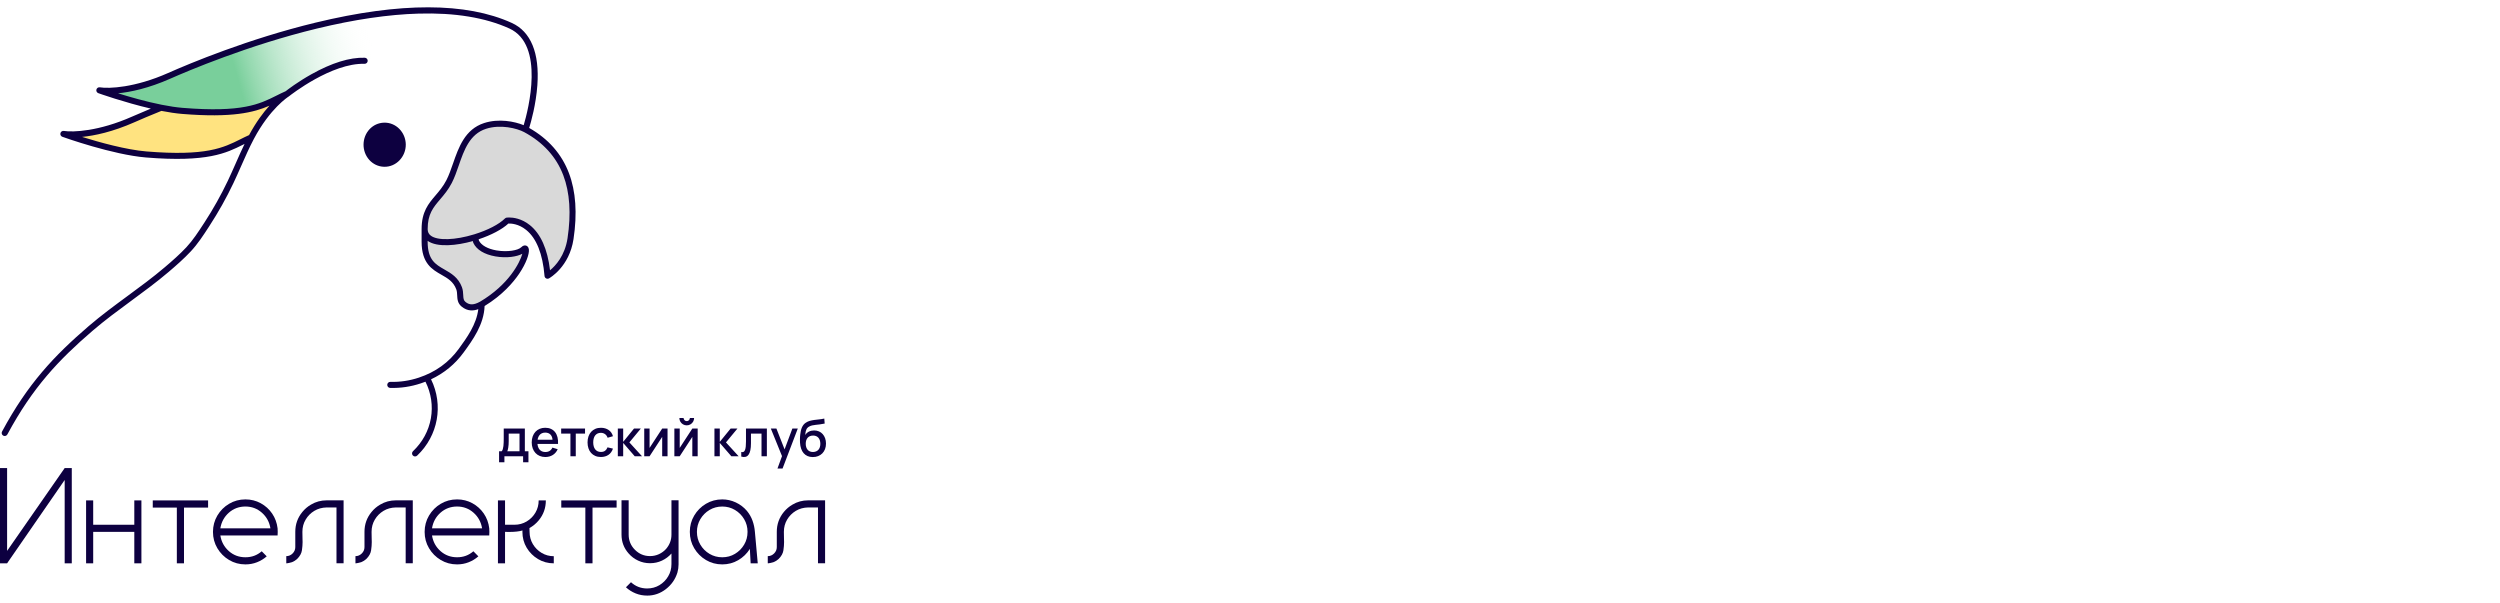 <?xml version="1.0" encoding="UTF-8"?> <svg xmlns="http://www.w3.org/2000/svg" width="170" height="41" viewBox="0 0 170 41" fill="none"><g clip-path="url(#clip0_36_839)"><path d="M11.513 5.156C8.592 6.45 6.756 6.144 6.756 6.144C6.756 6.144 8.928 6.923 10.956 7.327C11.457 7.427 11.948 7.504 12.396 7.541C17.282 7.941 18.105 6.996 19.531 6.382C19.531 6.382 22.419 4.065 24.798 4.133L28.738 3.129L34.719 1.748C27.516 -1.522 14.434 3.861 11.513 5.156Z" fill="url(#paint0_linear_36_839)"></path><path d="M19.532 6.382C18.105 6.995 17.283 7.941 12.396 7.541C11.949 7.504 11.457 7.427 10.956 7.327C10.142 7.652 9.495 7.93 9.067 8.12C6.146 9.415 4.31 9.108 4.31 9.108C4.31 9.108 7.689 10.319 9.95 10.505C14.837 10.905 15.659 9.96 17.085 9.346C18.24 7.166 19.532 6.382 19.532 6.382Z" fill="#FFE380"></path><path d="M24.721 9.821C24.731 9.025 25.324 8.363 26.117 8.341C26.932 8.318 27.582 9.004 27.593 9.821C27.603 10.65 26.943 11.364 26.117 11.341C25.312 11.319 24.71 10.628 24.721 9.821Z" fill="#0D0040"></path><path d="M35.738 8.801C38.524 10.3 39.289 12.953 38.796 16.229C38.524 18.035 37.233 18.75 37.233 18.75C36.893 14.662 34.481 15.002 34.481 15.002C34.044 15.44 33.205 15.856 32.306 16.133L32.374 16.433C32.847 17.435 35.01 17.464 35.583 16.963C36.055 16.403 35.516 19.117 32.748 20.692C32.376 20.993 31.897 20.993 31.525 20.692C31.181 20.415 31.372 20.017 31.219 19.602C30.686 18.157 28.875 18.75 28.875 16.433V15.581C28.875 13.878 29.889 13.609 30.539 12.345C31.189 11.081 31.315 9.104 32.985 8.563C34.012 8.23 35.194 8.508 35.737 8.801L35.738 8.801Z" fill="#D9D9D9"></path><path d="M4.881 38.306H4.398V32.639L0.482 38.306H0V31.829H0.483V37.46L4.398 31.829H4.881V38.306H4.881Z" fill="#0D0040"></path><path d="M9.616 38.306H9.133V36.167H6.337V38.306H5.854V34.027H6.337V35.683H9.133V34.027H9.616V38.306Z" fill="#0D0040"></path><path d="M12.512 38.306H12.025V34.516H10.388V34.028H14.15V34.516H12.512V38.306Z" fill="#0D0040"></path><path d="M16.688 38.379C16.283 38.379 15.912 38.279 15.579 38.08C15.245 37.881 14.979 37.614 14.78 37.279C14.582 36.944 14.482 36.575 14.482 36.171C14.482 35.767 14.582 35.393 14.78 35.058C14.979 34.724 15.244 34.456 15.579 34.258C15.913 34.059 16.282 33.959 16.688 33.959C17.064 33.959 17.411 34.046 17.728 34.219C18.046 34.392 18.305 34.627 18.506 34.922C18.708 35.218 18.831 35.553 18.876 35.926L18.885 36.171L18.876 36.411H14.983C15.052 36.839 15.245 37.193 15.561 37.474C15.876 37.754 16.252 37.894 16.688 37.894C17.125 37.894 17.479 37.759 17.798 37.487L18.137 37.831C17.941 38.003 17.72 38.138 17.474 38.234C17.227 38.331 16.966 38.379 16.689 38.379L16.688 38.379ZM18.389 35.927C18.32 35.499 18.127 35.145 17.809 34.864C17.492 34.584 17.118 34.443 16.688 34.443C16.259 34.443 15.876 34.584 15.561 34.864C15.245 35.145 15.053 35.499 14.983 35.927H18.389H18.389Z" fill="#0D0040"></path><path d="M19.48 38.306C19.471 38.306 19.467 38.305 19.467 38.302V37.818C19.633 37.818 19.776 37.757 19.898 37.635C20.02 37.513 20.08 37.369 20.08 37.203V36.163C20.08 35.65 20.241 35.2 20.563 34.81C20.729 34.608 20.924 34.442 21.149 34.312C21.471 34.12 21.826 34.023 22.214 34.023H23.364V38.302H22.881V34.507H22.205C21.898 34.514 21.621 34.59 21.375 34.738C21.128 34.886 20.931 35.084 20.784 35.333C20.636 35.581 20.563 35.858 20.563 36.163C20.563 36.38 20.565 36.53 20.57 36.615C20.574 36.7 20.576 36.781 20.576 36.859C20.576 37.031 20.561 37.219 20.531 37.422C20.501 37.626 20.394 37.82 20.21 38.004C20.108 38.1 19.992 38.174 19.863 38.225C19.854 38.228 19.829 38.235 19.789 38.246C19.748 38.256 19.703 38.268 19.654 38.28C19.604 38.291 19.561 38.299 19.525 38.302L19.48 38.307L19.48 38.306Z" fill="#0D0040"></path><path d="M24.185 38.306C24.176 38.306 24.171 38.305 24.171 38.302V37.818C24.336 37.818 24.48 37.757 24.602 37.635C24.724 37.513 24.785 37.369 24.785 37.203V36.163C24.785 35.65 24.946 35.2 25.268 34.81C25.433 34.608 25.629 34.442 25.854 34.312C26.176 34.12 26.531 34.023 26.918 34.023H28.069V38.302H27.586V34.507H26.909C26.603 34.514 26.326 34.59 26.079 34.738C25.833 34.886 25.635 35.084 25.488 35.333C25.341 35.581 25.267 35.858 25.267 36.163C25.267 36.38 25.269 36.53 25.274 36.615C25.278 36.7 25.28 36.781 25.28 36.859C25.28 37.031 25.266 37.219 25.235 37.422C25.205 37.626 25.099 37.82 24.915 38.004C24.812 38.1 24.697 38.174 24.568 38.225C24.558 38.228 24.534 38.235 24.493 38.246C24.453 38.256 24.407 38.268 24.358 38.28C24.309 38.291 24.265 38.299 24.229 38.302L24.184 38.307L24.185 38.306Z" fill="#0D0040"></path><path d="M31.081 38.379C30.675 38.379 30.305 38.279 29.971 38.08C29.638 37.881 29.371 37.614 29.173 37.279C28.974 36.944 28.875 36.575 28.875 36.171C28.875 35.767 28.974 35.393 29.173 35.058C29.371 34.724 29.637 34.456 29.971 34.258C30.305 34.059 30.675 33.959 31.081 33.959C31.457 33.959 31.804 34.046 32.121 34.219C32.438 34.392 32.697 34.627 32.899 34.922C33.101 35.218 33.224 35.553 33.269 35.926L33.278 36.171L33.269 36.411H29.376C29.445 36.839 29.638 37.193 29.953 37.474C30.269 37.754 30.645 37.894 31.081 37.894C31.517 37.894 31.872 37.759 32.191 37.487L32.529 37.831C32.334 38.003 32.113 38.138 31.866 38.234C31.62 38.331 31.358 38.379 31.082 38.379L31.081 38.379ZM32.782 35.927C32.712 35.499 32.52 35.145 32.202 34.864C31.885 34.584 31.511 34.443 31.081 34.443C30.651 34.443 30.269 34.584 29.953 34.864C29.638 35.145 29.445 35.499 29.376 35.927H32.781H32.782Z" fill="#0D0040"></path><path d="M37.657 38.306C37.267 38.306 36.909 38.21 36.586 38.017C36.263 37.824 36.005 37.566 35.813 37.244C35.62 36.921 35.524 36.562 35.524 36.167L35.529 36.072C35.306 36.139 35.001 36.172 34.613 36.172L34.343 36.167V38.306H33.86V34.027H34.343V35.683H34.983C35.287 35.683 35.563 35.608 35.813 35.459C36.063 35.31 36.261 35.11 36.409 34.86C36.556 34.609 36.63 34.332 36.63 34.027H37.117C37.117 34.543 36.956 34.995 36.634 35.384C36.457 35.598 36.246 35.773 36.003 35.908L36.011 36.166C36.011 36.471 36.086 36.749 36.234 36.999C36.383 37.249 36.583 37.449 36.832 37.598C37.081 37.747 37.357 37.822 37.657 37.822V38.306V38.306Z" fill="#0D0040"></path><path d="M40.291 38.306H39.804V34.516H38.167V34.028H41.929V34.516H40.291V38.306Z" fill="#0D0040"></path><path d="M44.008 40.5C43.731 40.5 43.469 40.451 43.223 40.351C42.977 40.252 42.757 40.113 42.564 39.935L42.907 39.591C43.217 39.875 43.584 40.016 44.008 40.016C44.312 40.016 44.588 39.942 44.838 39.793C45.087 39.644 45.287 39.443 45.435 39.193C45.584 38.943 45.659 38.666 45.659 38.361V37.638C45.478 37.843 45.263 38.004 45.014 38.121C44.764 38.239 44.493 38.298 44.202 38.298C43.91 38.298 43.643 38.239 43.392 38.121C43.141 38.004 42.927 37.842 42.749 37.638C42.424 37.272 42.263 36.844 42.263 36.353V34.019H42.749V36.353C42.749 36.757 42.891 37.102 43.176 37.386C43.46 37.672 43.802 37.814 44.202 37.814C44.419 37.814 44.621 37.77 44.809 37.683C44.997 37.595 45.159 37.477 45.294 37.326C45.538 37.042 45.659 36.718 45.659 36.353V34.019H46.142V38.38C46.142 38.566 46.116 38.75 46.065 38.931C45.924 39.387 45.663 39.762 45.283 40.058C44.902 40.353 44.477 40.501 44.008 40.501L44.008 40.5Z" fill="#0D0040"></path><path d="M49.114 38.379C48.708 38.379 48.338 38.279 48.004 38.08C47.67 37.881 47.404 37.614 47.206 37.279C47.007 36.944 46.908 36.574 46.908 36.166C46.908 35.759 47.007 35.393 47.206 35.058C47.404 34.724 47.67 34.456 48.004 34.258C48.338 34.059 48.708 33.959 49.114 33.959C49.433 33.959 49.739 34.028 50.034 34.165C50.328 34.302 50.581 34.495 50.792 34.742C50.96 34.947 51.087 35.169 51.173 35.411C51.259 35.652 51.312 35.904 51.333 36.166L51.527 38.306H51.044L50.99 37.325C50.791 37.644 50.528 37.9 50.2 38.091C49.873 38.283 49.51 38.379 49.113 38.379H49.114ZM49.114 37.895C49.43 37.895 49.718 37.818 49.978 37.662C50.238 37.507 50.445 37.298 50.6 37.038C50.755 36.777 50.833 36.487 50.833 36.167C50.833 35.848 50.755 35.562 50.6 35.301C50.445 35.04 50.237 34.832 49.978 34.677C49.718 34.522 49.43 34.444 49.114 34.444C48.798 34.444 48.505 34.522 48.246 34.677C47.986 34.832 47.778 35.041 47.624 35.301C47.469 35.562 47.391 35.851 47.391 36.167C47.391 36.484 47.468 36.777 47.624 37.038C47.778 37.299 47.986 37.507 48.246 37.662C48.506 37.817 48.795 37.895 49.114 37.895Z" fill="#0D0040"></path><path d="M52.221 38.306C52.213 38.306 52.208 38.305 52.208 38.302V37.818C52.373 37.818 52.517 37.757 52.639 37.635C52.761 37.513 52.822 37.369 52.822 37.203V36.163C52.822 35.65 52.983 35.2 53.304 34.81C53.47 34.608 53.666 34.442 53.891 34.312C54.213 34.12 54.568 34.023 54.955 34.023H56.106V38.302H55.623V34.507H54.946C54.639 34.514 54.362 34.59 54.116 34.738C53.87 34.886 53.672 35.084 53.525 35.333C53.377 35.581 53.304 35.858 53.304 36.163C53.304 36.38 53.306 36.53 53.311 36.615C53.315 36.7 53.317 36.781 53.317 36.859C53.317 37.031 53.303 37.219 53.272 37.422C53.242 37.626 53.135 37.82 52.952 38.004C52.849 38.1 52.734 38.174 52.605 38.225C52.595 38.228 52.571 38.235 52.53 38.246C52.489 38.256 52.444 38.268 52.395 38.28C52.345 38.291 52.302 38.299 52.266 38.302L52.221 38.307L52.221 38.306Z" fill="#0D0040"></path><path d="M33.937 30.684H35.934V31.432H35.571V31.026H34.3V31.432H33.937V30.684ZM35.327 30.722V29.483H34.592V29.994C34.592 30.077 34.589 30.157 34.584 30.233C34.578 30.31 34.57 30.38 34.56 30.445C34.55 30.509 34.538 30.567 34.523 30.616C34.509 30.665 34.493 30.705 34.474 30.737L34.114 30.688C34.147 30.654 34.172 30.606 34.191 30.543C34.209 30.48 34.223 30.409 34.233 30.329C34.242 30.25 34.247 30.165 34.25 30.075C34.252 29.984 34.254 29.896 34.254 29.808V29.14H35.69V30.721H35.327V30.722ZM37.377 30.662C37.456 30.611 37.519 30.536 37.564 30.437L37.923 30.547C37.886 30.632 37.839 30.707 37.783 30.773C37.728 30.838 37.664 30.894 37.593 30.938C37.521 30.983 37.442 31.017 37.356 31.041C37.27 31.065 37.178 31.077 37.08 31.077C36.943 31.077 36.817 31.053 36.703 31.005C36.589 30.958 36.492 30.89 36.411 30.803C36.33 30.716 36.267 30.611 36.223 30.488C36.179 30.366 36.157 30.23 36.157 30.082C36.157 29.934 36.179 29.796 36.224 29.673C36.268 29.551 36.331 29.446 36.411 29.359C36.491 29.273 36.587 29.206 36.7 29.159C36.813 29.112 36.939 29.088 37.077 29.088C37.223 29.088 37.352 29.114 37.465 29.165C37.577 29.216 37.671 29.289 37.745 29.384C37.82 29.479 37.874 29.594 37.909 29.73C37.943 29.865 37.956 30.017 37.946 30.186H37.576L37.574 29.94C37.568 29.773 37.522 29.645 37.435 29.554C37.348 29.462 37.228 29.417 37.076 29.417C36.991 29.417 36.916 29.432 36.85 29.461C36.784 29.491 36.728 29.534 36.683 29.591C36.638 29.648 36.603 29.717 36.578 29.799C36.554 29.881 36.542 29.974 36.542 30.078C36.542 30.181 36.554 30.274 36.578 30.356C36.603 30.438 36.638 30.507 36.684 30.564C36.731 30.62 36.787 30.663 36.854 30.693C36.921 30.722 36.996 30.737 37.079 30.737C37.198 30.737 37.296 30.712 37.376 30.662H37.377ZM37.947 30.186H36.466L36.475 29.902H37.87L37.947 30.186ZM38.789 31.025V29.483H38.159V29.141H39.782V29.483H39.152V31.025H38.788H38.789ZM40.48 31.004C40.367 30.955 40.272 30.887 40.193 30.799C40.114 30.712 40.055 30.606 40.014 30.484C39.973 30.362 39.953 30.228 39.953 30.083C39.953 29.937 39.974 29.8 40.016 29.678C40.058 29.556 40.119 29.451 40.198 29.364C40.277 29.277 40.373 29.209 40.485 29.161C40.598 29.112 40.725 29.089 40.866 29.089C40.968 29.089 41.064 29.102 41.153 29.129C41.242 29.156 41.321 29.194 41.392 29.243C41.463 29.293 41.523 29.353 41.572 29.424C41.621 29.495 41.657 29.574 41.68 29.663L41.318 29.767C41.282 29.662 41.224 29.579 41.142 29.52C41.06 29.462 40.967 29.432 40.861 29.432C40.774 29.432 40.698 29.448 40.633 29.479C40.569 29.511 40.514 29.555 40.47 29.611C40.426 29.669 40.393 29.737 40.372 29.816C40.35 29.896 40.339 29.984 40.339 30.082C40.339 30.18 40.35 30.267 40.372 30.347C40.394 30.428 40.427 30.496 40.471 30.553C40.516 30.61 40.57 30.654 40.635 30.686C40.7 30.717 40.775 30.733 40.861 30.733C40.979 30.733 41.075 30.705 41.147 30.651C41.218 30.596 41.274 30.519 41.312 30.419L41.68 30.506C41.65 30.598 41.609 30.68 41.558 30.751C41.507 30.822 41.446 30.882 41.376 30.93C41.306 30.978 41.228 31.014 41.142 31.038C41.056 31.064 40.962 31.076 40.861 31.076C40.72 31.076 40.593 31.052 40.48 31.003L40.48 31.004ZM42.012 29.141H42.376V31.025H42.012V29.141ZM43.114 29.141H43.576L42.797 30.083L43.656 31.025H43.162L42.346 30.083L43.113 29.141H43.114ZM45.393 29.141V31.025H45.029V29.708L44.171 31.025H43.808V29.141H44.171V30.458L45.029 29.141H45.393ZM47.442 29.141V31.025H47.078V29.708L46.221 31.025H45.857V29.141H46.221V30.458L47.078 29.141H47.442ZM46.697 28.924C46.607 28.924 46.523 28.902 46.446 28.857C46.369 28.812 46.308 28.751 46.263 28.674C46.219 28.597 46.197 28.513 46.197 28.422H46.486C46.486 28.46 46.495 28.496 46.514 28.528C46.533 28.561 46.559 28.586 46.591 28.606C46.624 28.625 46.659 28.635 46.697 28.635C46.735 28.635 46.773 28.625 46.805 28.606C46.838 28.587 46.864 28.561 46.882 28.528C46.901 28.496 46.91 28.46 46.91 28.422H47.199C47.199 28.513 47.177 28.597 47.132 28.674C47.087 28.751 47.026 28.812 46.949 28.857C46.872 28.902 46.788 28.924 46.698 28.924H46.697ZM48.582 29.141H48.945V31.025H48.582V29.141ZM49.683 29.141H50.146L49.366 30.083L50.226 31.025H49.731L48.915 30.083L49.683 29.141H49.683ZM50.405 30.734C50.468 30.752 50.52 30.75 50.561 30.727C50.602 30.705 50.635 30.663 50.66 30.601C50.685 30.539 50.702 30.459 50.712 30.36C50.722 30.261 50.727 30.146 50.727 30.013V29.141H52.147V31.025H51.783V29.483H51.066V30.13C51.066 30.323 51.052 30.486 51.024 30.618C50.995 30.75 50.953 30.853 50.897 30.927C50.841 31.001 50.771 31.048 50.689 31.067C50.607 31.085 50.512 31.079 50.406 31.048V30.734H50.405ZM52.867 31.863L53.23 30.87L53.236 31.163L52.416 29.141H52.796L53.408 30.702H53.297L53.881 29.141H54.25L53.213 31.862H52.867L52.867 31.863ZM54.912 31.011C54.808 30.966 54.72 30.901 54.648 30.817C54.575 30.733 54.519 30.631 54.477 30.51C54.435 30.39 54.411 30.256 54.401 30.106C54.399 30.067 54.398 30.026 54.397 29.981C54.397 29.936 54.397 29.89 54.397 29.841C54.398 29.793 54.4 29.744 54.403 29.694C54.407 29.643 54.412 29.595 54.417 29.549C54.426 29.459 54.44 29.375 54.457 29.295C54.475 29.216 54.498 29.143 54.527 29.075C54.556 29.007 54.592 28.945 54.635 28.889C54.679 28.833 54.733 28.784 54.796 28.743C54.882 28.686 54.973 28.644 55.069 28.618C55.166 28.591 55.266 28.571 55.372 28.557C55.478 28.543 55.587 28.53 55.701 28.519C55.815 28.508 55.932 28.489 56.052 28.462L56.078 28.802C55.954 28.829 55.841 28.848 55.74 28.859C55.639 28.87 55.545 28.881 55.46 28.891C55.374 28.9 55.296 28.913 55.224 28.929C55.152 28.945 55.084 28.972 55.019 29.009C54.976 29.033 54.939 29.061 54.908 29.093C54.877 29.125 54.852 29.164 54.832 29.209C54.812 29.255 54.795 29.307 54.782 29.367C54.77 29.427 54.76 29.498 54.755 29.581C54.79 29.526 54.829 29.479 54.873 29.44C54.917 29.402 54.964 29.369 55.015 29.344C55.066 29.32 55.121 29.301 55.18 29.289C55.239 29.276 55.299 29.27 55.362 29.27C55.481 29.27 55.59 29.292 55.689 29.335C55.788 29.377 55.872 29.439 55.943 29.518C56.014 29.597 56.069 29.691 56.108 29.8C56.148 29.91 56.167 30.031 56.167 30.165C56.167 30.298 56.145 30.429 56.101 30.542C56.057 30.655 55.995 30.751 55.916 30.831C55.838 30.91 55.742 30.972 55.632 31.016C55.521 31.06 55.399 31.081 55.266 31.08C55.134 31.08 55.015 31.057 54.912 31.012V31.011ZM55.494 30.695C55.557 30.669 55.609 30.631 55.653 30.583C55.695 30.535 55.728 30.476 55.75 30.408C55.772 30.339 55.783 30.263 55.783 30.179C55.783 30.096 55.772 30.016 55.75 29.946C55.728 29.877 55.696 29.818 55.654 29.769C55.612 29.72 55.561 29.683 55.5 29.657C55.44 29.631 55.37 29.618 55.291 29.618C55.211 29.618 55.139 29.631 55.077 29.657C55.014 29.683 54.961 29.721 54.919 29.769C54.877 29.818 54.845 29.877 54.822 29.946C54.8 30.014 54.79 30.092 54.79 30.179C54.79 30.266 54.801 30.341 54.824 30.409C54.846 30.478 54.879 30.537 54.92 30.586C54.962 30.635 55.013 30.672 55.074 30.698C55.135 30.723 55.203 30.736 55.28 30.736C55.357 30.736 55.431 30.722 55.494 30.695Z" fill="#0D0040"></path><path d="M28.225 31.04C28.17 31.04 28.116 31.018 28.075 30.975C27.997 30.893 28 30.762 28.083 30.683C28.73 30.069 29.151 29.294 29.301 28.44C29.448 27.597 29.321 26.739 28.932 25.955C28.828 25.995 28.723 26.033 28.616 26.069C27.937 26.295 27.236 26.399 26.532 26.379C26.419 26.376 26.329 26.28 26.333 26.167C26.336 26.053 26.431 25.964 26.544 25.967C27.2 25.985 27.853 25.889 28.486 25.677C29.612 25.303 30.522 24.647 31.192 23.727C31.737 22.979 32.402 22.065 32.524 21.023C32.186 21.147 31.794 21.174 31.396 20.852C31.114 20.624 31.1 20.336 31.088 20.081C31.081 19.939 31.075 19.804 31.026 19.673C30.832 19.148 30.439 18.923 30.022 18.686C29.388 18.325 28.669 17.915 28.669 16.433V15.581C28.669 14.4 29.132 13.856 29.622 13.28C29.876 12.982 30.139 12.673 30.357 12.25C30.528 11.916 30.662 11.529 30.805 11.12C31.184 10.028 31.613 8.79 32.923 8.366C33.91 8.047 34.989 8.254 35.611 8.513C35.921 7.47 37.069 3.041 34.634 1.936C33.002 1.195 30.928 0.855 28.471 0.925C26.426 0.983 24.1 1.324 21.559 1.94C16.889 3.071 12.753 4.831 11.596 5.343C10.09 6.011 8.869 6.261 8.026 6.345C8.832 6.596 9.937 6.913 10.993 7.123C10.995 7.123 10.997 7.123 10.998 7.124C11.529 7.23 12.005 7.3 12.412 7.334C16.469 7.667 17.648 7.077 18.789 6.506C18.993 6.404 19.203 6.299 19.425 6.202C19.556 6.099 20.236 5.575 21.172 5.051C22.558 4.275 23.779 3.896 24.803 3.926C24.917 3.929 25.006 4.024 25.003 4.138C25 4.25 24.908 4.339 24.797 4.339C24.795 4.339 24.793 4.339 24.791 4.339C22.55 4.275 19.77 6.455 19.662 6.54C19.654 6.547 19.645 6.553 19.636 6.559C19.586 6.59 18.359 7.378 17.266 9.441C17.266 9.443 17.265 9.443 17.264 9.444C16.95 10.038 16.674 10.666 16.406 11.273C16.233 11.665 16.055 12.07 15.867 12.464C15.395 13.457 14.851 14.427 14.251 15.348L14.195 15.435C13.825 16.005 13.443 16.593 12.972 17.096C12.513 17.587 11.977 18.057 11.465 18.493C10.644 19.191 9.765 19.837 8.913 20.463C8.037 21.108 7.13 21.774 6.294 22.493C3.994 24.471 2.223 26.34 0.501 29.541C0.447 29.641 0.322 29.679 0.222 29.625C0.122 29.57 0.085 29.445 0.139 29.345C1.891 26.087 3.69 24.189 6.026 22.18C6.874 21.451 7.787 20.78 8.67 20.13C9.516 19.509 10.389 18.866 11.199 18.178C11.702 17.751 12.228 17.29 12.673 16.814C13.118 16.337 13.49 15.764 13.85 15.21L13.907 15.123C14.497 14.216 15.031 13.262 15.496 12.286C15.681 11.897 15.858 11.494 16.03 11.106C16.221 10.671 16.417 10.225 16.63 9.787C16.595 9.804 16.56 9.822 16.525 9.839C15.389 10.407 14.102 11.051 9.932 10.709C7.67 10.524 4.378 9.351 4.239 9.301C4.139 9.265 4.082 9.158 4.109 9.055C4.136 8.952 4.237 8.886 4.342 8.903C4.96 9.004 6.726 8.93 8.982 7.929C9.278 7.799 9.711 7.611 10.258 7.385C8.449 6.965 6.705 6.343 6.686 6.336C6.585 6.3 6.529 6.193 6.556 6.09C6.583 5.987 6.684 5.921 6.789 5.938C7.407 6.039 9.173 5.965 11.429 4.965C12.921 4.304 16.886 2.646 21.461 1.538C27.214 0.144 31.703 0.151 34.802 1.559C36.097 2.147 36.698 3.61 36.541 5.792C36.447 7.098 36.115 8.277 35.985 8.701C37.286 9.439 38.195 10.472 38.688 11.774C39.157 13.008 39.261 14.517 38.999 16.258C38.715 18.143 37.389 18.898 37.332 18.929C37.271 18.963 37.197 18.964 37.136 18.931C37.074 18.898 37.033 18.836 37.028 18.766C36.902 17.257 36.482 16.203 35.779 15.634C35.261 15.214 34.745 15.194 34.57 15.201C34.148 15.595 33.408 15.986 32.548 16.271L32.569 16.363C32.733 16.683 33.164 16.925 33.759 17.028C34.508 17.158 35.231 17.023 35.438 16.817C35.581 16.673 35.704 16.676 35.782 16.704C35.843 16.726 35.948 16.79 35.965 16.975C35.992 17.262 35.797 17.881 35.3 18.617C34.898 19.21 34.168 20.064 32.953 20.809C32.907 22.071 32.143 23.122 31.524 23.97C30.947 24.763 30.204 25.374 29.311 25.793C30.171 27.548 29.795 29.626 28.366 30.982C28.326 31.02 28.276 31.038 28.225 31.038V31.04ZM29.08 16.379V16.433C29.08 17.675 29.611 17.977 30.226 18.328C30.666 18.579 31.166 18.864 31.412 19.53C31.482 19.721 31.491 19.902 31.499 20.062C31.51 20.297 31.522 20.425 31.654 20.532C31.932 20.756 32.21 20.751 32.647 20.513C34.602 19.35 35.35 17.861 35.519 17.257C35.141 17.456 34.461 17.569 33.69 17.436C32.939 17.305 32.405 16.981 32.189 16.522C32.182 16.509 32.178 16.494 32.174 16.479L32.154 16.393C31.06 16.7 29.742 16.841 29.081 16.38L29.08 16.379ZM34.616 14.789C34.889 14.789 35.461 14.851 36.027 15.305C36.768 15.899 37.23 16.932 37.402 18.379C37.773 18.075 38.413 17.393 38.593 16.198C38.844 14.528 38.747 13.089 38.305 11.922C37.829 10.667 36.933 9.679 35.643 8.984C35.642 8.984 35.64 8.983 35.639 8.982C35.161 8.726 34.038 8.44 33.05 8.759C31.935 9.12 31.558 10.206 31.194 11.256C31.047 11.68 30.908 12.08 30.723 12.439C30.484 12.904 30.193 13.246 29.936 13.548C29.459 14.109 29.081 14.552 29.081 15.581C29.081 15.774 29.153 15.92 29.3 16.029C29.763 16.372 30.947 16.335 32.245 15.936C32.246 15.936 32.248 15.935 32.249 15.935C33.163 15.653 33.944 15.249 34.336 14.856C34.368 14.825 34.409 14.804 34.453 14.798C34.462 14.797 34.52 14.789 34.617 14.789H34.616ZM5.58 9.31C6.763 9.678 8.587 10.186 9.966 10.299C14.023 10.631 15.202 10.042 16.343 9.471C16.534 9.375 16.731 9.277 16.937 9.186C17.41 8.305 17.902 7.653 18.323 7.186C17.275 7.645 15.793 8.026 12.379 7.746C11.971 7.712 11.499 7.643 10.975 7.541C10.165 7.866 9.537 8.137 9.15 8.309C7.644 8.976 6.423 9.226 5.58 9.31Z" fill="#0D0040"></path></g><defs><linearGradient id="paint0_linear_36_839" x1="16.188" y1="5.432" x2="25.399" y2="2.822" gradientUnits="userSpaceOnUse"><stop stop-color="#79CF9B"></stop><stop offset="1" stop-color="white" stop-opacity="0"></stop></linearGradient><clipPath id="clip0_36_839"><rect width="56.17" height="40" fill="white" transform="translate(0 0.5)"></rect></clipPath></defs></svg> 